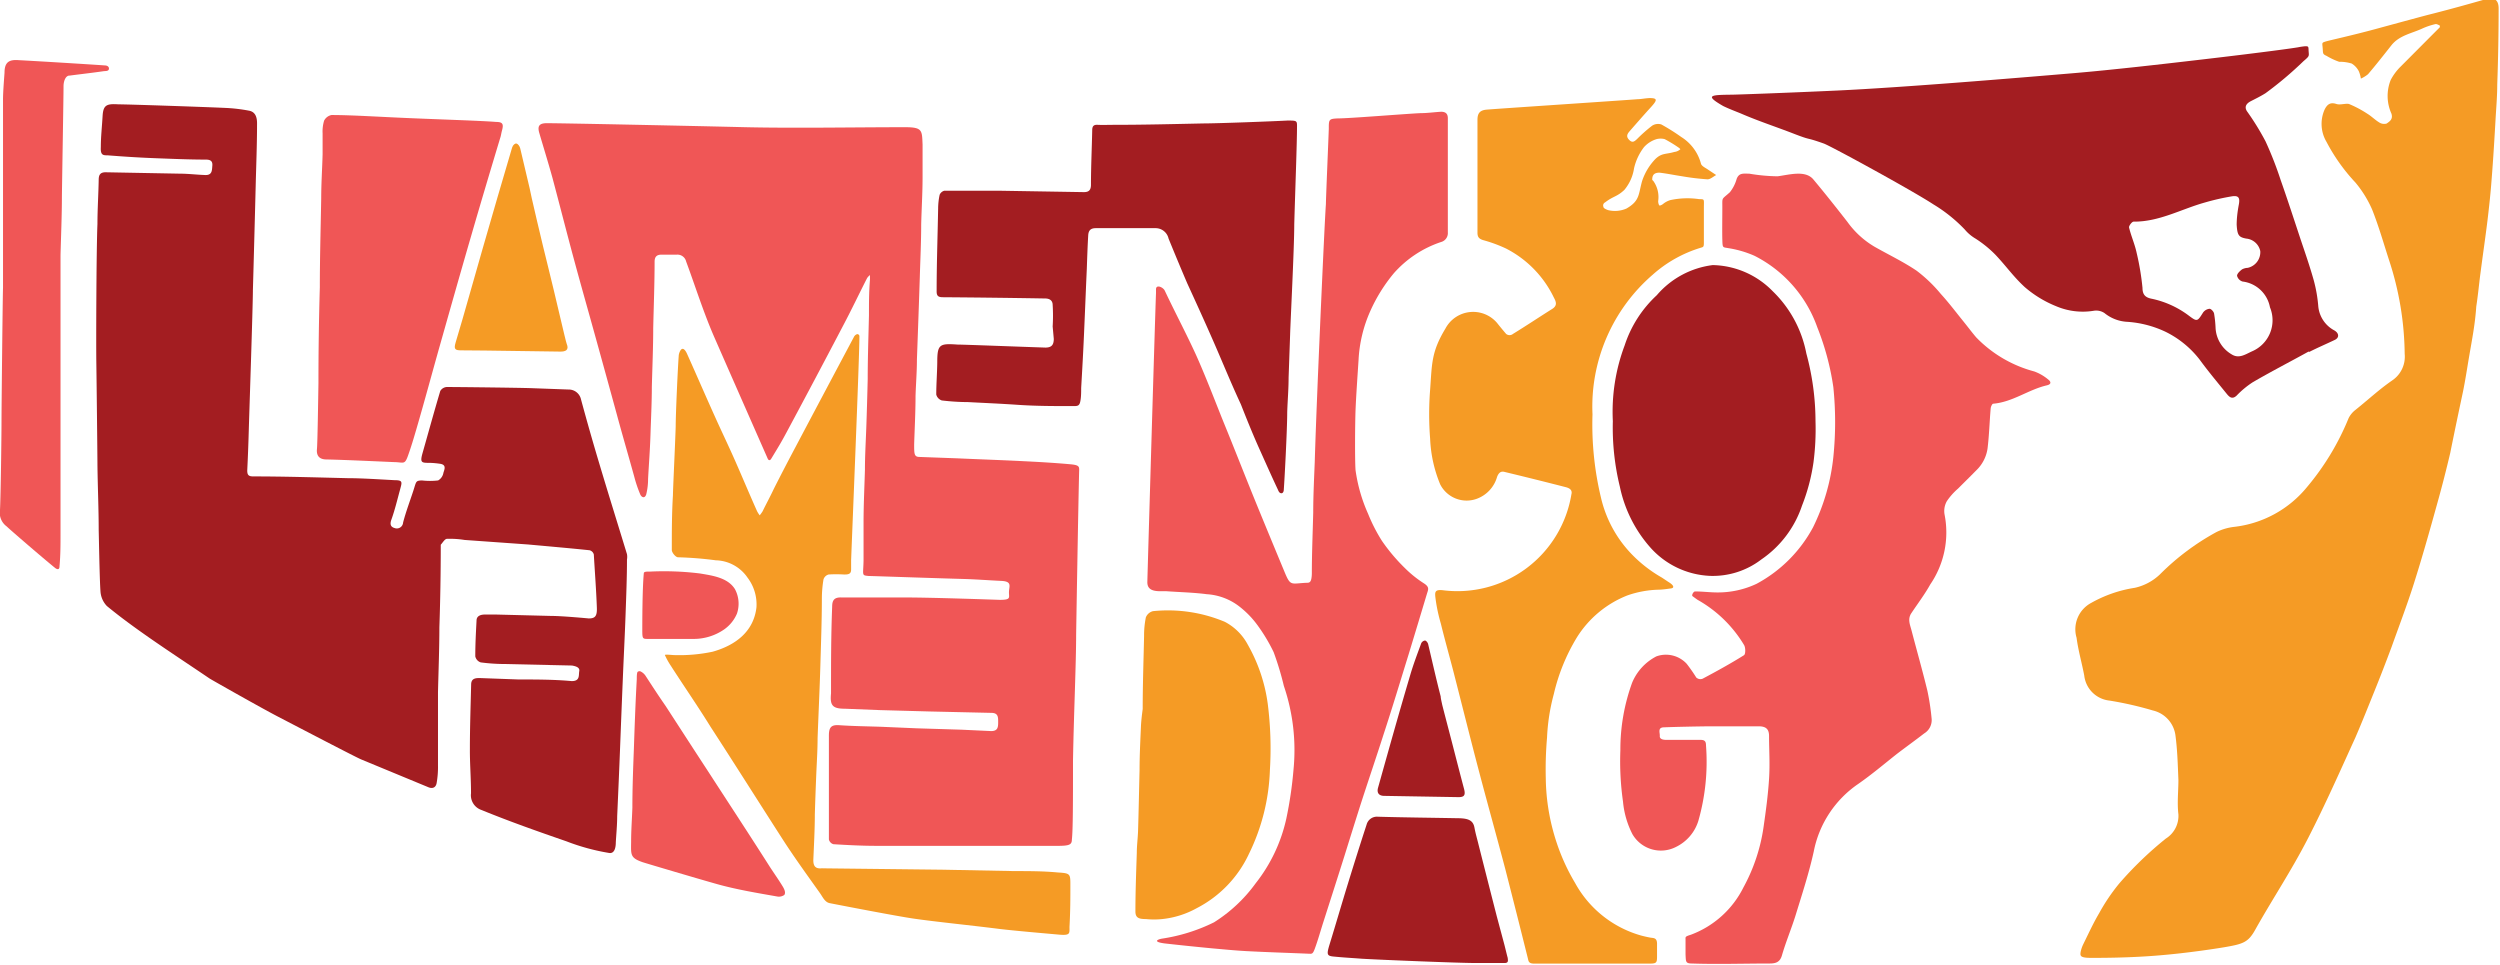 <svg xmlns="http://www.w3.org/2000/svg" viewBox="0 0 199.09 76.81"><defs><style>.cls-1{fill:#a31d21;}.cls-2{fill:#f05656;}.cls-3{fill:#f59b25;}</style></defs><g id="Layer_2" data-name="Layer 2"><g id="Layer_1-2" data-name="Layer 1"><path class="cls-1" d="M28.77,60.48c-.4-.16-4.86-2.49-6.69-3.44-1.36-.71-4.94-2.74-5.38-3-1.59-1.08-3.21-2.14-4.79-3.24-1.16-.81-2.31-1.64-3.4-2.54A1.85,1.85,0,0,1,8,47.07c-.07-.94-.13-4.6-.14-4.83,0-1.73-.08-3.47-.1-5.21,0-.66-.07-6.94-.09-8.24s0-8.81.09-10.95c0-1.18.08-2.35.1-3.53,0-.41.15-.6.58-.59l5.87.11c.69,0,1.38.09,2.07.11.52,0,.5-.38.53-.75s-.16-.48-.52-.48c-1.33,0-2.65-.06-4-.11s-2.55-.13-3.82-.23c-.35,0-.58,0-.54-.66,0-.83.09-1.57.14-2.46s.32-1,1.26-.94c.77,0,6.36.19,8.43.28a13.07,13.07,0,0,1,2,.23c.52.11.62.59.61,1.06,0,1.67-.07,3.33-.11,5s-.19,7.26-.22,8.22c0,1.28-.3,10.14-.33,11.24s-.07,2.09-.12,3.13c0,.37.12.47.48.47,2.55,0,5,.08,7.52.14,1.16,0,2.58.1,3.74.16.68,0,.58.17.43.75-.22.8-.41,1.61-.69,2.39-.13.36-.07.58.25.67a.5.5,0,0,0,.68-.43c.2-.79.54-1.7.8-2.49s.18-.85.7-.87a5.58,5.58,0,0,0,1.29,0,.85.85,0,0,0,.42-.6c.07-.25.29-.66-.29-.73a7,7,0,0,0-.79-.07c-.66,0-.8,0-.58-.78.47-1.65.92-3.3,1.41-4.94a.65.65,0,0,1,.51-.32c.89,0,5.36.05,6.7.09l3,.11a1,1,0,0,1,1,.79q.69,2.55,1.45,5.09c.72,2.41,1.47,4.81,2.21,7.23a1.24,1.24,0,0,1,0,.43c0,1.45-.06,2.89-.11,4.33-.06,1.72-.15,3.43-.22,5.15s-.15,3.69-.22,5.54-.15,3.62-.23,5.43c0,.69-.07,1.38-.11,2.08,0,.42-.11.89-.51.84A17.1,17.1,0,0,1,45.11,67c-2.37-.82-4.55-1.59-6.78-2.5a1.24,1.24,0,0,1-.82-1.33c0-1.19-.1-2.39-.09-3.58,0-1.69.06-3.38.1-5.07,0-.52.38-.53.76-.52l3,.11c1.42,0,2.84,0,4.25.13.68,0,.54-.48.6-.79s-.3-.4-.58-.45h0l-5.37-.12a14.91,14.91,0,0,1-1.9-.13.65.65,0,0,1-.43-.48c0-1,.05-1.9.1-2.85,0-.36.31-.49.71-.48l.87,0,4.36.11c.88,0,2.89.19,3,.2.52,0,.67-.2.64-.89-.05-1.4-.16-2.8-.24-4.2a.47.47,0,0,0-.34-.34c-1.63-.17-3.26-.31-4.9-.46L37,43a7.37,7.37,0,0,0-1.4-.09c-.18,0-.34.3-.5.47,0,0,0,0,0,.06q0,3.26-.11,6.53c0,1.72-.07,3.43-.11,5.14,0,1,0,4.89,0,5.84a7.42,7.42,0,0,1-.11,1.42c-.06.33-.31.47-.66.32Z"/><path class="cls-2" d="M68.77,44.61c0-1.08,0-2,0-3,0-1.4.07-2.8.11-4.2,0-1.14.07-2.27.11-3.41s.08-2.54.11-3.8c0-1.7.06-3.38.1-5.08,0-1,0-1.87.08-2.84,0-.13,0-.36,0-.37s-.17.13-.24.26c-.63,1.24-1.23,2.5-1.88,3.73q-2.22,4.24-4.49,8.47c-.47.88-.64,1.15-1.21,2.09-.08.14-.13.2-.21.18s-.11-.11-.18-.27c-1.44-3.27-2.71-6.15-4.2-9.55-.85-1.95-1.49-4-2.23-6a.71.71,0,0,0-.75-.54H52.67c-.36,0-.53.16-.54.53,0,1.77-.07,3.54-.11,5.31,0,1.56-.07,3.13-.11,4.69,0,1.29-.07,2.58-.11,3.86s-.13,2.32-.19,3.49a5,5,0,0,1-.15,1.22c-.12.35-.37.22-.47,0A10.23,10.23,0,0,1,50.52,38c-.46-1.67-.94-3.3-1.4-5q-.82-3-1.67-6.06c-.58-2.1-1.18-4.2-1.75-6.31S44.57,16.32,44,14.18c-.33-1.2-.7-2.38-1.05-3.58-.17-.57,0-.78.57-.79,1.21,0,10.91.2,15.84.32,4,.09,8.75,0,12.71,0,1.41,0,1.35.26,1.4,1.38,0,.87,0,1.75,0,2.62,0,1.25-.08,2.5-.11,3.75,0,1.4-.07,2.79-.11,4.19-.07,2.18-.15,4.37-.23,6.55,0,1-.08,1.94-.11,2.91,0,1.28-.07,2.57-.11,3.86,0,.77,0,1,.44,1l3,.11c1.78.08,3.55.14,5.32.23,1.22.06,2.43.13,3.65.24.72.06.74.18.73.5-.07,2.69-.24,13-.24,13.07,0,2.27-.18,6.19-.25,10,0,3.19,0,5.56-.09,6.32,0,.4-.2.49-1,.5-1.3,0-2.6,0-3.91,0-3.55,0-7.1,0-10.65,0-1.15,0-2.29-.06-3.43-.13a.52.52,0,0,1-.36-.38c0-.46,0-.94,0-1.41,0-2.29,0-4.57,0-6.86,0-.64.17-.87.8-.83,1.14.08,2.28.09,3.42.13L73,58l3.58.11,2.35.11c.54,0,.56-.32.56-.72s0-.73-.55-.73l-4.87-.11-4-.11-2.8-.11c-1,0-1.18-.29-1.09-1.22V55c0-2.33,0-4.36.09-6.68,0-.49.14-.77.76-.74.3,0,3.72,0,5.06,0,2.16,0,7.18.18,7.54.19.91,0,.71-.18.72-.63s.28-.84-.62-.88-1.92-.12-2.89-.15c-2.29-.06-7.37-.24-7.66-.24C68.59,45.81,68.75,45.84,68.77,44.61Z"/><path class="cls-3" d="M196.64,28.34c-.17,1-.32,2-.51,2.91-.34,1.6-.68,3.21-1,4.81q-.48,2.05-1.05,4.08c-.59,2.13-1.19,4.26-1.86,6.37-.53,1.67-1.16,3.32-1.76,5-.44,1.18-.89,2.35-1.36,3.51s-1,2.5-1.53,3.72c-1.22,2.68-2.41,5.37-3.76,8S181,71.54,179.62,74c-.59,1.08-1,1.18-2.58,1.45-.67.11-2.8.44-4.94.62-2.58.23-5.15.21-5.62.21-.86,0-.82-.19-.79-.45a2.55,2.55,0,0,1,.21-.63c.41-.83.8-1.69,1.27-2.48a15.2,15.2,0,0,1,1.62-2.39,28.79,28.79,0,0,1,3.69-3.55,2.13,2.13,0,0,0,1-1.93c-.11-.9,0-1.83,0-2.74-.05-1.19-.08-2.4-.24-3.58a2.35,2.35,0,0,0-1.79-1.95,27.64,27.64,0,0,0-3.47-.79,2.26,2.26,0,0,1-2-2c-.19-1-.48-2-.61-3a2.38,2.38,0,0,1,1.17-2.78,10.24,10.24,0,0,1,3.47-1.2A4.23,4.23,0,0,0,172,45.75a19.57,19.57,0,0,1,4.51-3.38,4.35,4.35,0,0,1,1.39-.41,8.77,8.77,0,0,0,5.82-3.17,20.5,20.5,0,0,0,3.31-5.48,1.9,1.9,0,0,1,.54-.66c1-.8,1.9-1.64,2.93-2.35a2.28,2.28,0,0,0,1-2.11,24.6,24.6,0,0,0-1.26-7.52c-.43-1.33-.81-2.67-1.34-4a8.9,8.9,0,0,0-1.32-2.13,14.61,14.61,0,0,1-2.3-3.23,2.81,2.81,0,0,1-.15-2.6c.2-.39.44-.59.93-.43.31.1.7-.06,1,0a8.64,8.64,0,0,1,1.47.78c.33.2.61.49.94.69a.72.72,0,0,0,.59.09c.24-.17.53-.34.38-.8a3.42,3.42,0,0,1-.05-2.68,4.31,4.31,0,0,1,.79-1.06c1-1,2.07-2.08,3.11-3.12a.26.26,0,0,0,0-.15c-.11-.05-.24-.13-.34-.11a5.54,5.54,0,0,0-1,.33c-.86.41-1.87.55-2.51,1.36s-1.22,1.55-1.86,2.3a2.49,2.49,0,0,1-.57.35,2.31,2.31,0,0,0-.17-.6,1.55,1.55,0,0,0-.56-.6,3.26,3.26,0,0,0-1-.14,5.36,5.36,0,0,1-1-.47c-.31-.14-.28-.17-.31-.6s-.1-.44.22-.54,2.05-.47,4-1,4-1.09,4.58-1.23c1.41-.36,2.81-.75,4.21-1.15.64-.18,1,.06,1,.73q0,3-.11,6.09c0,.79-.06,1.57-.11,2.35-.1,1.74-.2,3.48-.34,5.22-.08,1.09-.2,2.18-.33,3.27-.17,1.37-.37,2.74-.55,4.12-.12.9-.2,1.81-.34,2.7C197.11,25.79,196.87,27,196.64,28.34Z"/><path class="cls-2" d="M149.3,19.66c1.13.64,2.28,1.19,3.32,1.89a11.36,11.36,0,0,1,1.94,1.86c.64.7,1.21,1.46,1.81,2.2.34.42.66.85,1,1.25A10,10,0,0,0,162,29.58a3.72,3.72,0,0,1,1.12.65c.16.12.32.36-.13.46-1.46.34-2.71,1.33-4.26,1.46-.08,0-.19.24-.2.37-.09,1.06-.12,2.14-.25,3.2a3,3,0,0,1-.9,1.74c-.48.49-1,1-1.45,1.45a5.07,5.07,0,0,0-.89,1,1.59,1.59,0,0,0-.18,1.08,7.34,7.34,0,0,1-1.14,5.55c-.44.79-1,1.53-1.5,2.28-.32.47-.12.91,0,1.36.42,1.61.88,3.22,1.27,4.83a19,19,0,0,1,.34,2.26,1.24,1.24,0,0,1-.6,1.14c-.71.55-1.45,1.08-2.17,1.63-1,.79-2,1.64-3.08,2.39a8.48,8.48,0,0,0-3.54,5.38c-.38,1.72-.93,3.4-1.45,5.09-.33,1.06-.77,2.1-1.08,3.17-.16.57-.51.66-1,.66-2,0-4.18.07-6.15,0-.54,0-.5-.14-.53-.72,0-.27,0-.39,0-1.16,0-.24-.06-.26.42-.41a7.66,7.66,0,0,0,4.19-3.77,14.21,14.21,0,0,0,1.61-4.86c.18-1.25.35-2.51.43-3.77s0-2.29,0-3.43c0-.53-.23-.76-.79-.77-.4,0-3.28,0-3.68,0-1,0-3.13.05-3.88.08-.55,0-.33.43-.35.69s.28.31.51.31h2.73c.34,0,.44.12.44.45a17.15,17.15,0,0,1-.61,6,3.43,3.43,0,0,1-1.79,2.08A2.62,2.62,0,0,1,130,66.43a7.09,7.09,0,0,1-.75-2.59,22.76,22.76,0,0,1-.21-4.09,15.52,15.52,0,0,1,.94-5.39,4.14,4.14,0,0,1,1.93-2.09,2.25,2.25,0,0,1,2.41.59,12.6,12.6,0,0,1,.76,1.09.48.48,0,0,0,.51.1c1.11-.59,2.22-1.2,3.29-1.87.14-.08.14-.62,0-.83a10.06,10.06,0,0,0-3.67-3.57c-.1-.06-.32-.23-.42-.3s.07-.39.21-.38c.58,0,1.18.08,1.78.08a7.21,7.21,0,0,0,3.11-.69A11,11,0,0,0,144.38,42,16.54,16.54,0,0,0,146,36.4a27.47,27.47,0,0,0,0-5.57,21,21,0,0,0-1.28-4.77,10.17,10.17,0,0,0-5-5.69,8.37,8.37,0,0,0-2.09-.61c-.44-.08-.45,0-.47-.65s0-1.85,0-2.64-.06-.56.6-1.16a3,3,0,0,0,.54-1.06c.19-.5.53-.42,1-.42a14.62,14.62,0,0,0,2.26.21c.92-.12,2.2-.51,2.84.24.93,1.11,1.83,2.25,2.72,3.39A7.07,7.07,0,0,0,149.3,19.66Z"/><path class="cls-3" d="M131.67,14.42a2.21,2.21,0,0,1,.38,1.6c0,.15.06.37.14.35a.71.71,0,0,0,.29-.16,1.73,1.73,0,0,1,.52-.27,6.42,6.42,0,0,1,2.32-.08c.45,0,.37,0,.37.7,0,.93,0,1.86,0,2.79,0,.33-.06.32-.25.38a10.17,10.17,0,0,0-3.83,2.15A13.88,13.88,0,0,0,126.82,33a25,25,0,0,0,.67,6.61,9.6,9.6,0,0,0,2.4,4.47A10.69,10.69,0,0,0,132.35,46l.51.34c.5.3.46.49.21.52s-.52.08-.92.1a8.08,8.08,0,0,0-2.56.46,8.34,8.34,0,0,0-4,3.32,15.3,15.3,0,0,0-1.85,4.53,15.87,15.87,0,0,0-.54,3.47A29.33,29.33,0,0,0,123.1,62a16.88,16.88,0,0,0,.87,5.12,16.24,16.24,0,0,0,1.46,3.19,8.69,8.69,0,0,0,5.29,4.2c.24.06.48.12.72.16s.52,0,.52.49,0,1,0,1c0,.66-.08.57-1.19.58h-3.24c-1.14,0-2.28,0-3.42,0l-1.91,0c-.46,0-.47-.17-.53-.43q-.89-3.57-1.8-7.12c-.68-2.58-1.4-5.15-2.08-7.73s-1.36-5.31-2.05-8c-.33-1.27-.69-2.54-1-3.81a13.14,13.14,0,0,1-.4-1.84c-.08-.62-.14-.87.53-.81a9.2,9.2,0,0,0,10.27-7.63c.1-.36-.17-.5-.43-.57q-2.45-.63-4.9-1.22c-.3-.08-.47.09-.59.4a2.61,2.61,0,0,1-1.64,1.75,2.36,2.36,0,0,1-2.89-1.16,10.62,10.62,0,0,1-.8-3.63,24.92,24.92,0,0,1,0-3.91c.15-2.06.09-3,1.21-4.85a2.5,2.5,0,0,1,4.13-.45c.23.29.47.58.71.86a.43.43,0,0,0,.55,0c1.06-.65,2.09-1.34,3.14-2,.43-.28.27-.6.1-.92a8.55,8.55,0,0,0-3.8-3.88,11.29,11.29,0,0,0-1.79-.66c-.35-.1-.48-.25-.48-.59,0-3,0-6,0-9,0-.55.22-.77.75-.81.8-.07,11.34-.77,12-.83.28,0,.55-.07.95-.09.67,0,.62.17.09.75s-1.14,1.28-1.7,1.92c-.18.22-.26.41,0,.67s.43.1.63-.09a11.91,11.91,0,0,1,1.19-1.05.87.87,0,0,1,.73-.1,16.42,16.42,0,0,1,1.59,1,3.6,3.6,0,0,1,1.57,2.13c.06.2.37.33.58.48l.63.42c-.23.12-.47.35-.7.34a19.05,19.05,0,0,1-2-.24c-.61-.09-1.21-.22-1.82-.29-.37,0-.59.15-.57.58m2.15-2.54a10.59,10.59,0,0,0-1.16-.71,1.3,1.3,0,0,0-.65,0,2.21,2.21,0,0,0-1,.64,4.35,4.35,0,0,0-.79,1.68,3.51,3.51,0,0,1-.77,1.72c-.59.56-.88.49-1.54,1a.27.27,0,0,0-.13.35c0,.13.26.22.36.26a2.3,2.3,0,0,0,1.47-.12c1.08-.62.95-1.13,1.25-2.19a4.62,4.62,0,0,1,1.07-1.77c.51-.48.83-.35,1.5-.55A.83.83,0,0,0,133.82,11.88Z"/><path class="cls-2" d="M92.53,74.75a14,14,0,0,0,4.15-1.3,11.92,11.92,0,0,0,3.31-3.1,12.72,12.72,0,0,0,2.45-5.17,31.71,31.71,0,0,0,.57-3.89,15.89,15.89,0,0,0-.77-6.67,23.73,23.73,0,0,0-.81-2.68A13.54,13.54,0,0,0,100,49.6a7.41,7.41,0,0,0-1.38-1.36,4.71,4.71,0,0,0-2.52-.92c-1.07-.14-2.16-.16-3.25-.24-.62,0-1.5.1-1.48-.74s.62-21.33.69-23c0-.13,0-.18,0-.3,0-.42.57-.17.7.11C93.63,25,94.7,27,95.44,28.7s1.34,3.28,2,4.92c.82,2,1.63,4.08,2.46,6.12.69,1.7,2.26,5.48,2.34,5.67.54,1.32.51,1.06,1.81,1,.23,0,.4,0,.42-.73,0-1.62.07-3.24.11-4.86,0-1.35.07-2.69.12-4,.06-2,.14-4,.22-6s.55-12.91.67-14.56c0-.45.22-5.58.23-6,0-.74,0-.8.72-.83.94,0,5.46-.37,6.59-.42.55,0,1.09-.08,1.63-.11.36,0,.54.15.54.52q0,4.55,0,9.09a.73.73,0,0,1-.53.76A8.67,8.67,0,0,0,111,21.76a12.93,12.93,0,0,0-1.87,3,10.84,10.84,0,0,0-.94,3.91c-.07,1.1-.2,2.93-.24,4s-.06,3.91,0,4.77a12.75,12.75,0,0,0,1,3.48,13.26,13.26,0,0,0,1.1,2.15,14.56,14.56,0,0,0,1.84,2.18,9,9,0,0,0,1.48,1.19c.48.3.38.49.27.83q-.72,2.4-1.45,4.8c-.66,2.13-1.3,4.26-2,6.39-.59,1.85-1.22,3.69-1.82,5.55-.44,1.38-.87,2.76-1.3,4.14-.56,1.78-1.13,3.55-1.7,5.33-.22.69-.41,1.38-.66,2.06-.17.46-.23.42-.51.41-1.67-.07-3.33-.12-5-.21-.9-.05-1.8-.14-2.7-.22-1.16-.11-2.61-.26-3.76-.39C91.77,75,92.19,74.81,92.53,74.75Z"/><path class="cls-1" d="M183.84,28c-1.5.83-3,1.6-4.44,2.44a7.14,7.14,0,0,0-1.28,1.06c-.37.35-.6.1-.81-.16-.72-.89-1.46-1.77-2.13-2.69a7.75,7.75,0,0,0-2.75-2.24,8.43,8.43,0,0,0-3-.78,3.13,3.13,0,0,1-1.84-.7,1.19,1.19,0,0,0-.86-.18,5.42,5.42,0,0,1-3-.37,8.9,8.9,0,0,1-2.49-1.52c-.93-.86-1.45-1.64-2.33-2.57A9,9,0,0,0,157.32,19a3.28,3.28,0,0,1-.86-.73,12.06,12.06,0,0,0-2.5-2c-1.66-1.09-8.14-4.63-8.72-4.84-1.58-.56-.86-.19-2.41-.79-1.39-.54-2.81-1-4.19-1.6-.39-.16-1-.39-1.42-.6-1.49-.86-1-.88.69-.9.32,0,4.28-.14,8.41-.33,5.29-.25,14.28-1,18.78-1.38,3.08-.26,7.17-.73,10.24-1.09,4.64-.54,7.61-.94,7.8-1,.79-.12.68-.07.71.34s.07.38-.43.81a28.51,28.51,0,0,1-3,2.53c-.38.24-.77.43-1.16.63s-.54.46-.32.81a20.67,20.67,0,0,1,1.48,2.4,28.69,28.69,0,0,1,1.2,3.07c.55,1.56,1.06,3.13,1.58,4.7.37,1.1.75,2.19,1.06,3.3a11.32,11.32,0,0,1,.36,2.08,2.43,2.43,0,0,0,1.29,1.91c.38.23.39.59,0,.76-.67.32-1.35.61-2,.94M178.12,17.9c0-.53.07-1.07.17-1.6s0-.74-.52-.67a18.94,18.94,0,0,0-2.23.51c-1.87.53-3.61,1.53-5.63,1.51-.13,0-.39.34-.36.47.16.67.45,1.31.6,2a20.86,20.86,0,0,1,.47,2.81c0,.51.21.75.68.85a7.46,7.46,0,0,1,2.92,1.29c.76.57.75.57,1.23-.19a.73.73,0,0,1,.51-.29c.12,0,.33.22.36.38a9.09,9.09,0,0,1,.12,1.17,2.59,2.59,0,0,0,1.28,2.08c.58.37,1.09,0,1.62-.24a2.69,2.69,0,0,0,1.43-3.51,2.53,2.53,0,0,0-2.18-2.05.64.64,0,0,1-.44-.46c0-.17.23-.38.4-.51a1.07,1.07,0,0,1,.45-.12A1.28,1.28,0,0,0,180,20a1.26,1.26,0,0,0-1.12-1C178.29,18.89,178.17,18.74,178.12,17.9Z"/><path class="cls-1" d="M83.83,26a13.89,13.89,0,0,0,0-1.72c0-.19-.08-.5-.58-.51q-4.08-.07-8.16-.1c-.38,0-.51-.11-.5-.5,0-2.2.08-4.4.12-6.6a5.38,5.38,0,0,1,.12-1.06.56.56,0,0,1,.37-.32c1.49,0,3,0,4.47,0l6.65.11c.39,0,.55-.16.56-.56,0-1.45.07-2.9.1-4.36,0-.33.11-.46.44-.44s.93,0,1.4,0c2.33,0,4.65-.06,7-.11,1.16,0,5.61-.17,6.7-.23.69,0,.77,0,.77.39,0,1.47-.14,5-.22,7.89,0,1.86-.3,7.72-.33,8.78l-.12,3.42c0,.91-.08,1.82-.11,2.74,0,1.41-.22,5.51-.27,6.13,0,.27-.12.33-.18.33s-.18,0-.28-.26c-.51-1.08-1-2.19-1.5-3.3s-1-2.35-1.46-3.52C98,30.44,97.3,28.7,96.55,27c-.65-1.48-1.32-2.95-2-4.43-.51-1.19-1-2.37-1.49-3.57A1.06,1.06,0,0,0,92,18.17c-1.58,0-3.16,0-4.74,0-.44,0-.58.22-.6.58-.05.87-.08,1.75-.11,2.63-.08,1.79-.15,3.58-.23,5.37-.06,1.39-.14,2.77-.22,4.15,0,.36,0,.72-.07,1.07s-.21.37-.55.37c-1.47,0-2.94,0-4.41-.1s-2.7-.15-4-.22c-.69,0-1.39-.05-2.07-.13a.67.67,0,0,1-.44-.47c0-.85.07-1.71.08-2.57,0-1.43.18-1.51,1.61-1.41.49,0,5.15.18,7,.24.53,0,.66-.25.67-.68Z"/><path class="cls-3" d="M61.62,38.94c.6-1.19,1.19-2.32,1.79-3.45,1.49-2.82,3.09-5.83,4.59-8.65a.43.43,0,0,1,.26-.23.17.17,0,0,1,.18.19c0,1.69-.61,16.4-.66,17.82,0,.32,0,.41,0,.71s-.09.44-.59.42a9.59,9.59,0,0,0-1.2,0,.59.59,0,0,0-.41.39,9.42,9.42,0,0,0-.13,1.51c0,1.79-.07,3.58-.12,5.37s-.15,3.84-.22,5.76c0,1-.07,2-.11,3s-.08,2.06-.11,3.08c0,1.21-.07,2.43-.12,3.64,0,.46.16.69.64.65a.4.4,0,0,1,.11,0l9.6.11,5.65.11c1.16,0,2.31,0,3.47.11,1,.06,1,.11,1,1,0,1.15,0,2-.07,3.34,0,.51.08.69-.83.61-1.12-.1-3.56-.31-4.72-.45-2.46-.31-5-.56-6.82-.82-1.32-.19-5.52-1-6.74-1.24-.37-.08-.54-.48-.75-.78-1-1.41-2.05-2.85-3-4.33-1.93-3-3.82-6-5.73-8.94-1-1.62-2.11-3.22-3.15-4.84a5.87,5.87,0,0,1-.48-.86c0-.08.55,0,.8,0a12.75,12.75,0,0,0,3-.27c1.78-.5,3.26-1.57,3.49-3.52A3.52,3.52,0,0,0,59.53,46,3.15,3.15,0,0,0,57,44.62a28.44,28.44,0,0,0-3-.24c-.2,0-.5-.38-.5-.58,0-1.45,0-2.91.09-4.36,0-.45.18-4.11.22-5.49,0-1,.17-4.7.24-5.6,0-.19.14-.56.3-.57s.3.25.37.41c.75,1.67,1.47,3.34,2.22,5,.53,1.18,1.09,2.34,1.61,3.52s1.15,2.68,1.74,4a2.3,2.3,0,0,0,.21.33,3.19,3.19,0,0,0,.23-.32C61,40.16,61.32,39.58,61.62,38.94Z"/><path class="cls-1" d="M129.38,27.51a9.42,9.42,0,0,1,2.56-4,7,7,0,0,1,4.46-2.4,6.86,6.86,0,0,1,4.78,2.09,9.33,9.33,0,0,1,2.67,4.95,20.78,20.78,0,0,1,.73,5.39,20.48,20.48,0,0,1-.16,3.27,15.34,15.34,0,0,1-.92,3.47,8.4,8.4,0,0,1-3.23,4.27,6.35,6.35,0,0,1-4.1,1.31,6.74,6.74,0,0,1-4.77-2.29A10.54,10.54,0,0,1,129,38.76a19.81,19.81,0,0,1-.56-5.22A15,15,0,0,1,129.38,27.51Z"/><path class="cls-2" d="M39.83,11c-.79,2.62-1.56,5.2-2.31,7.79-.83,2.85-1.64,5.72-2.45,8.58-.64,2.26-1.25,4.54-1.91,6.8-.21.72-.42,1.43-.68,2.15s-.35.49-1.1.48c-.12,0-3.8-.18-5.38-.21-.56,0-.81-.29-.76-.82s.1-4.05.12-5.25q0-3.84.11-7.66c0-2.36.07-4.73.11-7.09,0-1.16.08-2.31.11-3.47,0-.57,0-1.13,0-1.69a3,3,0,0,1,.12-1,.85.85,0,0,1,.59-.45c1.69,0,4,.16,6.52.26,2.65.11,5.46.2,6.58.29.55,0,.62.18.47.71C39.92,10.6,39.9,10.8,39.83,11Z"/><path class="cls-3" d="M91,56.46c0-2,.07-3.9.11-5.81a7.28,7.28,0,0,1,.14-1.48.82.82,0,0,1,.57-.5,11.71,11.71,0,0,1,5.72.85,4.36,4.36,0,0,1,1.84,1.84,13,13,0,0,1,1.58,4.7,28.19,28.19,0,0,1,.17,5.27A16.35,16.35,0,0,1,99.46,68a9.27,9.27,0,0,1-4.17,4.33,7.18,7.18,0,0,1-2.73.86,6.33,6.33,0,0,1-1.31,0c-.55,0-.84-.09-.83-.63,0-1.55.06-3.1.11-4.64,0-.58.08-1.16.1-1.74.05-1.62.08-3.24.12-4.86,0-1.16.06-2.31.11-3.47C90.88,57.41,90.93,57,91,56.46Z"/><path class="cls-2" d="M5.06,6.83c0,.93-.1,6.58-.13,8.79,0,1.57-.07,3.13-.11,4.7,0,1.84,0,15,0,19.71,0,.84,0,1.64,0,2.48s0,1.72-.08,2.57c0,.33-.19.27-.35.15-1-.81-3.62-3.07-3.86-3.31A1.35,1.35,0,0,1,0,40.6c.06-1.15.12-5.85.12-7s.09-9.69.12-10.68c0-1.73,0-12.63,0-15,0-.58.08-1.55.12-2.13,0-.82.34-1.06,1.12-1,1.89.1,6.37.38,6.86.42.23,0,.37.13.33.3s-.27.14-.42.16c-.89.13-1.8.23-2.7.35C5.24,6,5.07,6.43,5.06,6.83Z"/><path class="cls-1" d="M106.25,76.18c-.62-.05-.61-.18-.34-1.06.48-1.56.93-3.11,1.4-4.64s1-3.22,1.52-4.81a.85.85,0,0,1,.89-.63c2.12.06,4.25.08,6.37.12.92,0,1.23.22,1.33.75s.22.91.33,1.37q.72,2.85,1.45,5.7l.56,2.09c.11.4.2.82.31,1.22,0,.14.11.41-.26.4-.08,0-1.38,0-2.35,0-1.27,0-7.26-.24-9-.34C107.69,76.29,107.06,76.26,106.25,76.18Z"/><path class="cls-2" d="M53,56.21c1.11,1.71,2.2,3.4,3.3,5.08,1.67,2.58,3.36,5.15,5,7.73.35.54.73,1.07,1.06,1.62.1.18.23.44.1.63a.75.75,0,0,1-.53.13c-1.59-.28-3.29-.56-4.85-1s-5.54-1.62-5.91-1.74c-1-.35-.92-.59-.91-1.65,0-.9.07-1.79.1-2.69,0-1.56.06-3.13.12-4.69.06-1.85.13-3.7.23-5.54,0-.19,0-.57.09-.6a.23.23,0,0,1,.25,0,1,1,0,0,1,.34.3C51.9,54.57,52.42,55.38,53,56.21Z"/><path class="cls-3" d="M42.18,15c0,.12,1,4.4,1.5,6.38s1.38,5.87,1.45,6c.22.52-.13.62-.49.62-.81,0-6.09-.1-7.93-.1-.47,0-.58-.1-.43-.61.75-2.48,1.43-5,2.15-7.47.77-2.69,1.56-5.38,2.35-8.06.07-.23.24-.35.35-.33s.26.21.3.39Q41.82,13.44,42.18,15Z"/><path class="cls-1" d="M114.85,56.12c.3,1.18.6,2.3.89,3.43s.56,2.18.85,3.27c.14.53,0,.67-.48.66l-5.87-.1c-.43,0-.61-.24-.5-.64.84-3,1.68-6,2.55-8.93.25-.87.58-1.73.89-2.58a.39.39,0,0,1,.3-.22c.09,0,.22.16.25.28.33,1.39.64,2.78,1,4.17C114.74,55.66,114.8,55.86,114.85,56.12Z"/><path class="cls-2" d="M51.15,50.14c0-.51,0-3.21.12-4.48,0-.16.29-.14.48-.14a23.36,23.36,0,0,1,4,.15c1,.17,2.21.33,2.78,1.25a2.46,2.46,0,0,1,.16,1.94,2.93,2.93,0,0,1-1,1.25,4.26,4.26,0,0,1-2.55.77q-1.71,0-3.42,0C51.17,50.88,51.15,50.93,51.15,50.14Z"/></g></g></svg>